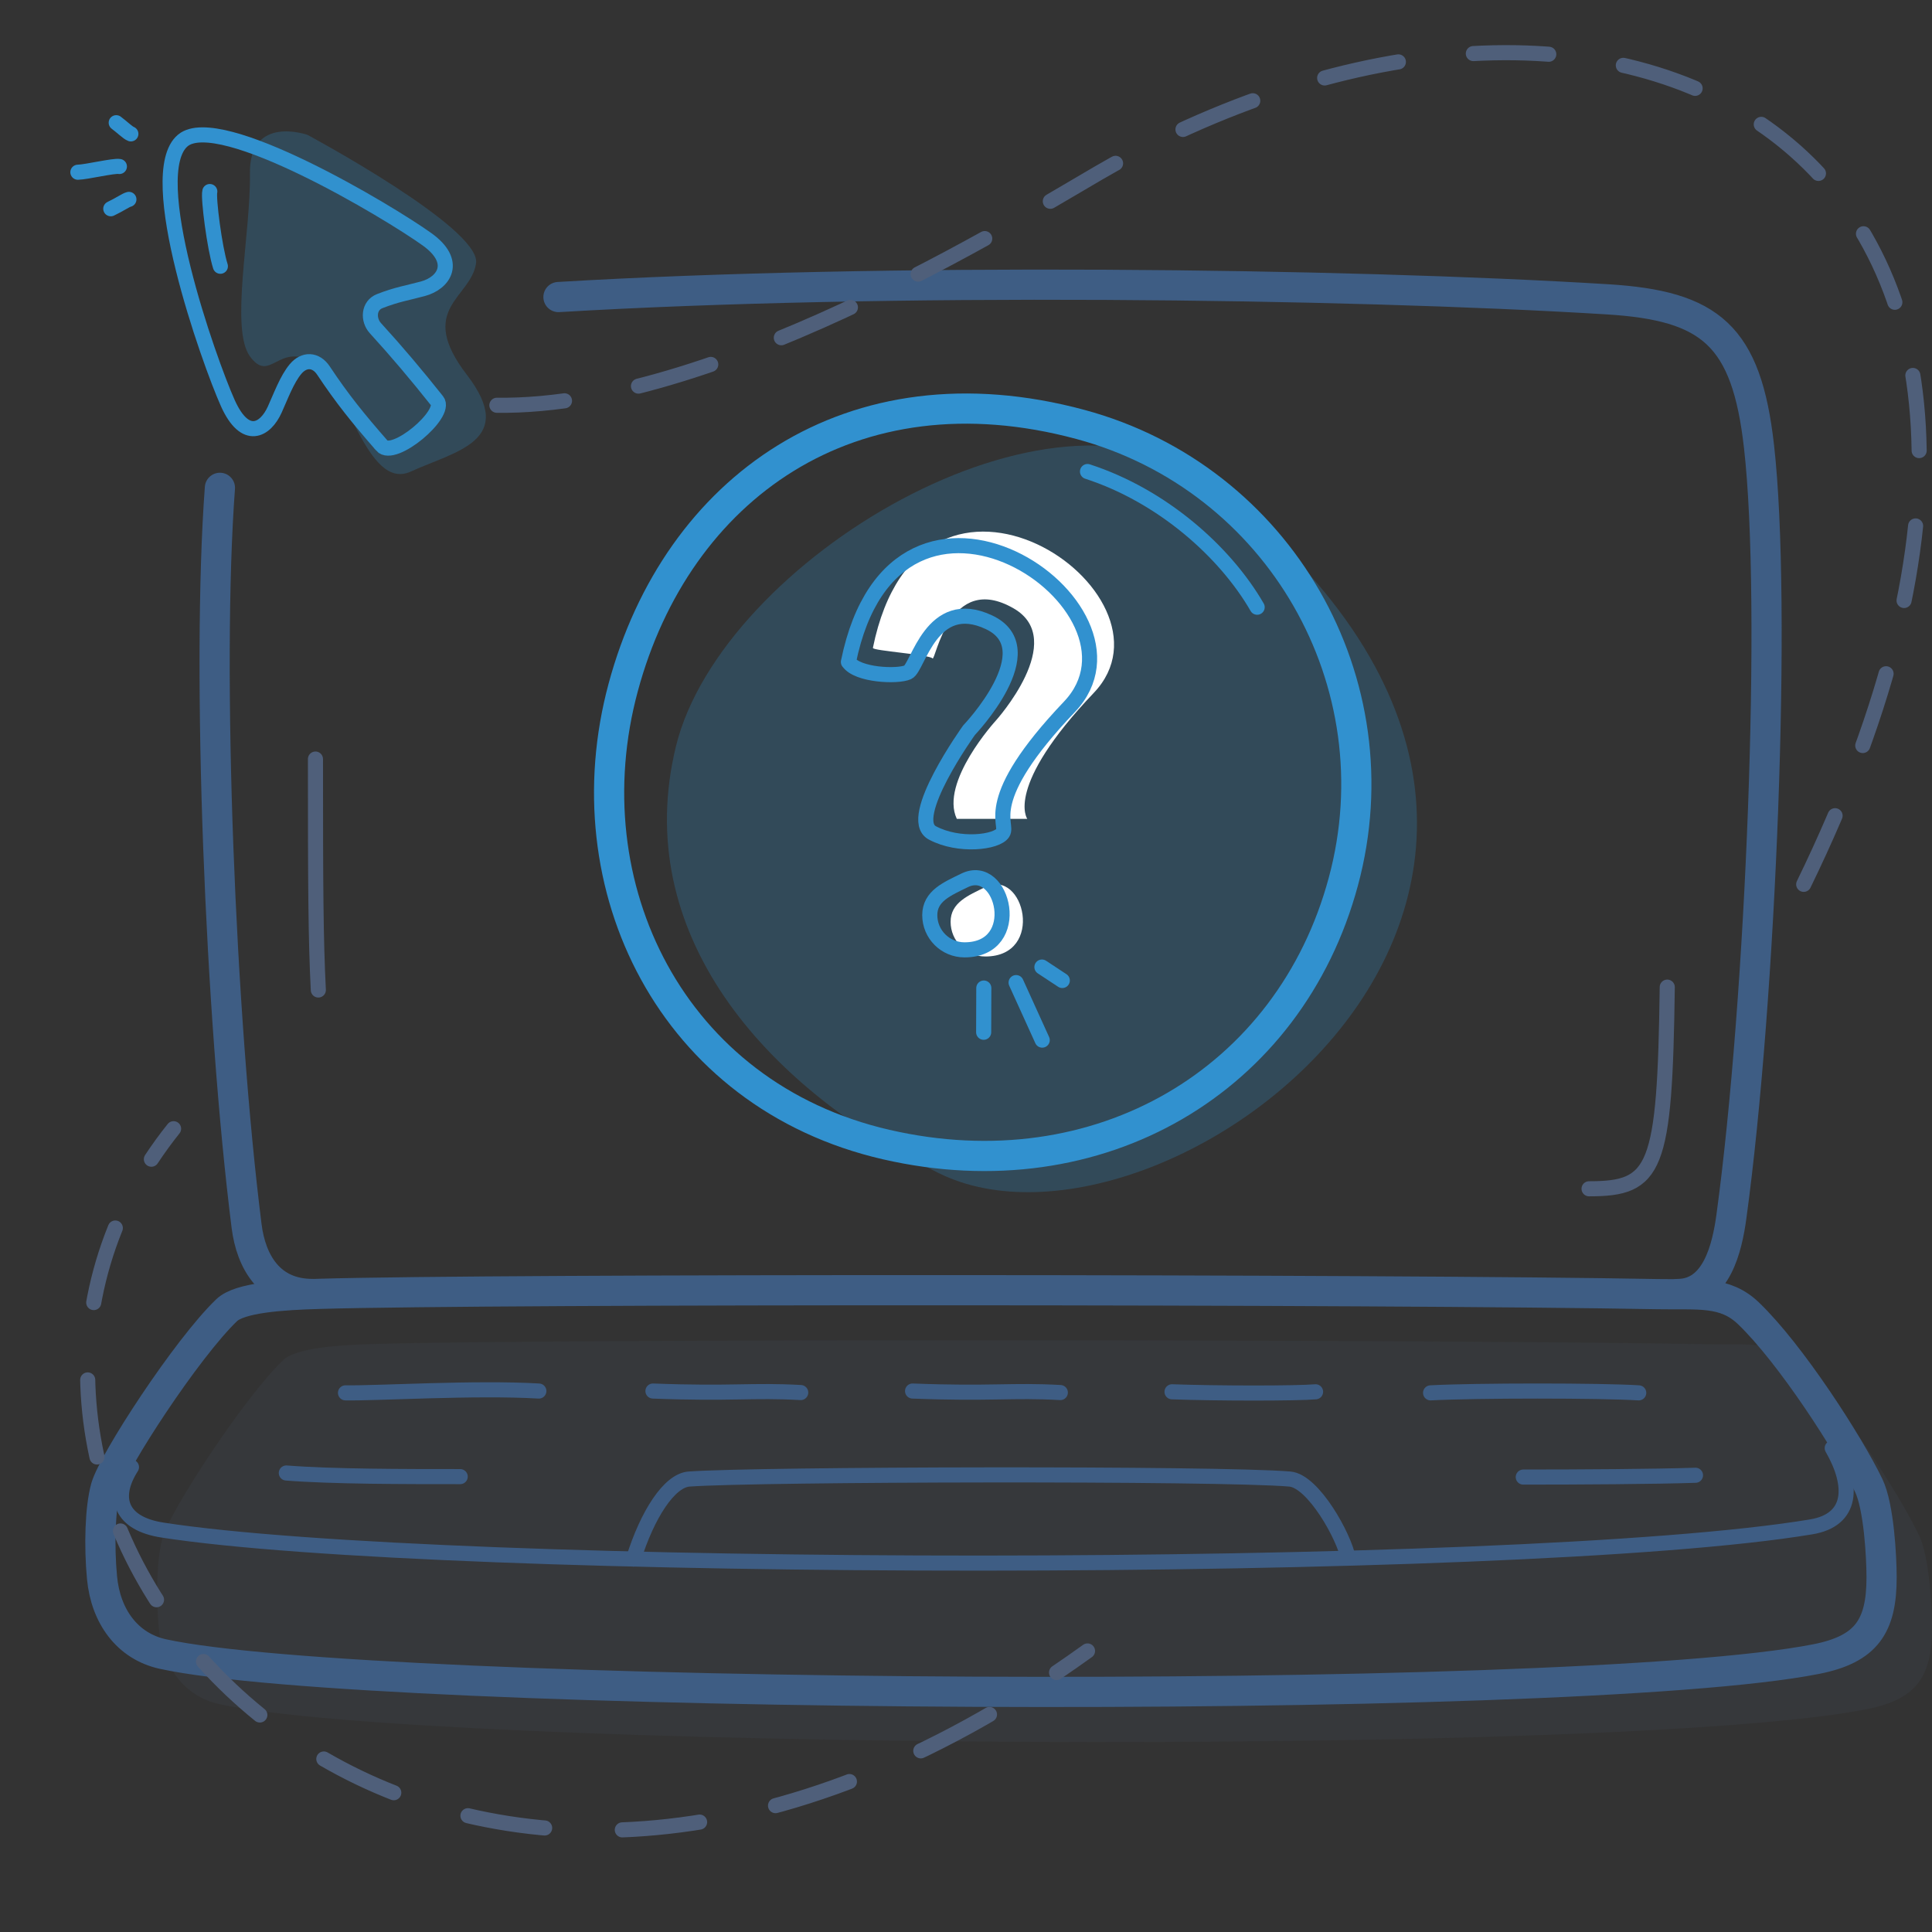 <?xml version="1.0" encoding="UTF-8"?><svg id="ad" xmlns="http://www.w3.org/2000/svg" width="128" height="128" viewBox="0 0 128 128"><rect x="0" y="0" width="128" height="128" fill="#333333" stroke="none"/><rect id="ae" width="128" height="128" style="fill:#fff; opacity:0;"/><g id="af"><path d="M119.22,90.34c2.78,2.68,6.62,8.65,7.93,11.4,.67,1.4,.85,4.71,.85,6.08,0,3.23-.98,4.76-4.33,5.42-16.34,3.23-95.63,2.65-109.15-.34-2.32-.52-3.76-2.49-4-5.05-.2-2.1-.13-4.61,.25-5.98,.49-1.74,5.35-9.22,7.98-11.75,.87-.83,3.66-1.01,6.14-1.08,11.6-.34,70.51-.31,88.32,.02,2.7,.05,4.43-.24,6,1.28Z" style="fill:#4f5f7a; opacity:.12;"/><path d="M37,19.68c21.46-1.28,51.93-.93,69.49,.15,6.84,.42,9.22,2.39,10.05,9.76,1.18,10.41,.15,36.49-1.83,51.01-.28,2.06-.98,5.1-3.52,5.13" style="fill:none; stroke:#3e5d84; stroke-linecap:round; stroke-linejoin:round; stroke-width:2px;"/><path d="M20.72,85.73c-2.87,.01-4.08-2.15-4.38-4.48-1.75-13.89-2.67-36.86-1.77-48.93" style="fill:none; stroke:#3e5d84; stroke-linecap:round; stroke-linejoin:round; stroke-width:2px;"/><path d="M110.46,65.4c-.16,12.12-.74,13.36-5.18,13.36" style="fill:none; stroke:#4f5f7a; stroke-linecap:round; stroke-linejoin:round;"/><path d="M20.9,50.29c0,8.54,.02,11.92,.19,15.3" style="fill:none; stroke:#4f5f7a; stroke-linecap:round; stroke-linejoin:round;"/><path d="M115.85,87.02c2.79,2.68,6.64,8.65,7.96,11.4,.67,1.4,.85,4.71,.85,6.08,0,3.23-.99,4.76-4.34,5.42-16.4,3.23-95.98,2.65-109.55-.34-2.33-.52-3.77-2.49-4.01-5.05-.2-2.1-.13-4.61,.25-5.98,.49-1.74,5.37-9.22,8.01-11.75,.87-.83,3.67-1.01,6.17-1.08,11.64-.34,70.77-.31,88.64,.02,2.71,.05,4.44-.24,6.02,1.28Z" style="fill:none; stroke:#3e5d84; stroke-linecap:round; stroke-linejoin:round; stroke-width:2px;"/><path d="M8.71,97.2c-1.33,2.09-.67,3.75,2.05,4.17,18.53,2.88,89.72,3.03,109.23-.21,2.78-.46,2.82-2.76,1.4-5.22" style="fill:none; stroke:#3e5d84; stroke-linecap:round; stroke-linejoin:round;"/><g><path d="M22.89,92.28c2.01,.04,8.61-.37,12.81-.12" style="fill:none; stroke:#3e5d84; stroke-linecap:round; stroke-linejoin:round;"/><path d="M43.26,92.16c5.18,.2,6.64-.08,9.79,.1" style="fill:none; stroke:#3e5d84; stroke-linecap:round; stroke-linejoin:round;"/><path d="M60.46,92.16c5.18,.2,6.64-.08,9.79,.1" style="fill:none; stroke:#3e5d84; stroke-linecap:round; stroke-linejoin:round;"/><path d="M77.65,92.21c3.04,.11,8.27,.11,9.51,0" style="fill:none; stroke:#3e5d84; stroke-linecap:round; stroke-linejoin:round;"/><path d="M94.78,92.28c2.98-.16,11.3-.16,13.79,0" style="fill:none; stroke:#3e5d84; stroke-linecap:round; stroke-linejoin:round;"/><path d="M18.97,97.59c3.04,.24,7.81,.24,11.52,.24" style="fill:none; stroke:#3e5d84; stroke-linecap:round; stroke-linejoin:round;"/><path d="M100.92,97.86c3.69,0,8.73-.03,11.41-.12" style="fill:none; stroke:#3e5d84; stroke-linecap:round; stroke-linejoin:round;"/><path d="M41.97,103.29c.92-2.94,2.37-5.21,3.69-5.3,4.59-.33,35.06-.4,39.79,0,1.57,.13,3.61,3.84,3.87,5.24" style="fill:none; stroke:#3e5d84; stroke-linecap:round; stroke-linejoin:round;"/></g></g><path d="M119.5,58.59C142.79,10.75,108.7-8.33,73.82,10.87c-4.56,2.51-25.67,16.19-40.9,15.98" style="fill:none; stroke:#4f5f7a; stroke-dasharray:0 0 5 5; stroke-linecap:round; stroke-linejoin:round;"/><g id="ag"><path d="M80.14,31.96c-10.31-8-32.33,5.18-35.35,17.46-3.02,12.29,5.69,22.48,17.38,28.29,15.17,7.55,51.42-19.8,17.97-45.75Z" style="fill:#3191cf; opacity:.25;"/><path d="M89,58.41c-3.55,13.18-16.17,20.67-30.29,17.42-14.21-3.27-20.98-17.12-17.42-30.29,3.55-13.18,15.08-21.52,30.29-17.42,13.18,3.55,20.98,17.12,17.42,30.29Z" style="fill:none; stroke:#3191cf; stroke-linecap:round; stroke-linejoin:round; stroke-width:2px;"/><g><line x1="67.32" y1="65.1" x2="69.05" y2="68.91" style="fill:none; stroke:#3191cf; stroke-linecap:round; stroke-linejoin:round;"/><line x1="65.17" y1="68.39" x2="65.18" y2="65.46" style="fill:none; stroke:#3191cf; stroke-linecap:round; stroke-linejoin:round;"/><line x1="70.38" y1="64.96" x2="69.03" y2="64.07" style="fill:none; stroke:#3191cf; stroke-linecap:round; stroke-linejoin:round;"/></g><path d="M83.29,40.23c-2.13-3.69-6.31-7.39-11.24-8.99" style="fill:none; stroke:#3191cf; stroke-linecap:round; stroke-linejoin:round;"/><path d="M57.84,42.93c-.04,.18,3.75,.44,3.94,.69s1.09-5.79,5.38-3.31c3.63,2.1-1.19,7.44-1.19,7.44,0,0-3.72,4.07-2.58,6.5h4.67s-1.54-2.1,4.41-8.35c6.29-6.6-11.45-18.67-14.64-2.97Z" style="fill:#fff;"/><path d="M65.28,63.37c-1.27,0-2.3-1.03-2.3-2.3s1.16-1.74,2.3-2.3c2.58-1.27,3.99,4.6,0,4.6Z" style="fill:#fff;"/><path d="M56.21,43.85c.59,.89,3.26,1,3.94,.69s1.55-5.12,5.38-3.31c3.79,1.79-1.33,7.15-1.33,7.15,0,0-4.2,5.85-2.43,6.8,1.76,.94,4.27,.63,4.67,0s-1.54-2.1,4.41-8.35c6.29-6.6-11.45-18.67-14.64-2.97Z" style="fill:none; stroke:#3191cf; stroke-linecap:round; stroke-linejoin:round;"/><path d="M63.9,62.93c-1.27,0-2.3-1.03-2.3-2.3s1.16-1.74,2.3-2.3c2.58-1.27,3.99,4.6,0,4.6Z" style="fill:none; stroke:#3191cf; stroke-linecap:round; stroke-linejoin:round;"/></g><g id="ah"><path id="ai" d="M25.29,29.51c-1.54-1.76-2.62-3.09-3.86-4.96-.5-.75-1.28-.78-1.85-.1s-.98,1.81-1.38,2.69c-.61,1.35-1.95,2.15-3.11-.44-1.24-2.77-5.65-15.19-2.97-17.4,2.42-1.99,13.68,4.76,16.18,6.56,2.06,1.48,1.13,2.89-.28,3.27-1.03,.28-1.71,.37-2.86,.82-.75,.29-.79,1.24-.29,1.79,1.45,1.59,2.69,3.06,4.09,4.82,.68,.86-2.88,3.87-3.67,2.96Z" style="fill:none; stroke:#3191cf; stroke-miterlimit:10;"/><path d="M13.9,12.69c-.11,.44,.32,3.76,.7,4.95" style="fill:none; stroke:#3191cf; stroke-linecap:round; stroke-linejoin:round;"/><g><path d="M7.34,13.83c.63-.3,.99-.57,1.2-.62" style="fill:none; stroke:#3191cf; stroke-linecap:round; stroke-linejoin:round;"/><path d="M5.16,11.41c.56-.01,2.39-.45,2.75-.38" style="fill:none; stroke:#3191cf; stroke-linecap:round; stroke-linejoin:round;"/><path d="M7.7,8.13c.38,.28,.76,.66,.97,.74" style="fill:none; stroke:#3191cf; stroke-linecap:round; stroke-linejoin:round;"/></g><path d="M20.39,8.94s-3.89-1.38-3.83,2.56c.06,3.94-1.33,10.28,0,12.11,1.33,1.83,1.88-.95,4.16,.38s3.56,8.6,6.5,7.25c2.94-1.35,7.08-2.02,3.71-6.41-3.37-4.39,.27-5.06,.61-7.39s-11.16-8.5-11.16-8.5Z" style="fill:#3191cf; opacity:.25;"/></g><g><path d="M11.5,74.78c-.53,.66-1.02,1.34-1.47,2.02" style="fill:none; stroke:#4f5f7a; stroke-linecap:round; stroke-linejoin:round;"/><path d="M7.64,81.36c-9.75,24.11,20.63,55.68,60.19,30.86" style="fill:none; stroke:#4f5f7a; stroke-dasharray:0 0 5.15 5.15; stroke-linecap:round; stroke-linejoin:round;"/><path d="M70,110.81c.68-.46,1.37-.94,2.05-1.43" style="fill:none; stroke:#4f5f7a; stroke-linecap:round; stroke-linejoin:round;"/></g></svg>